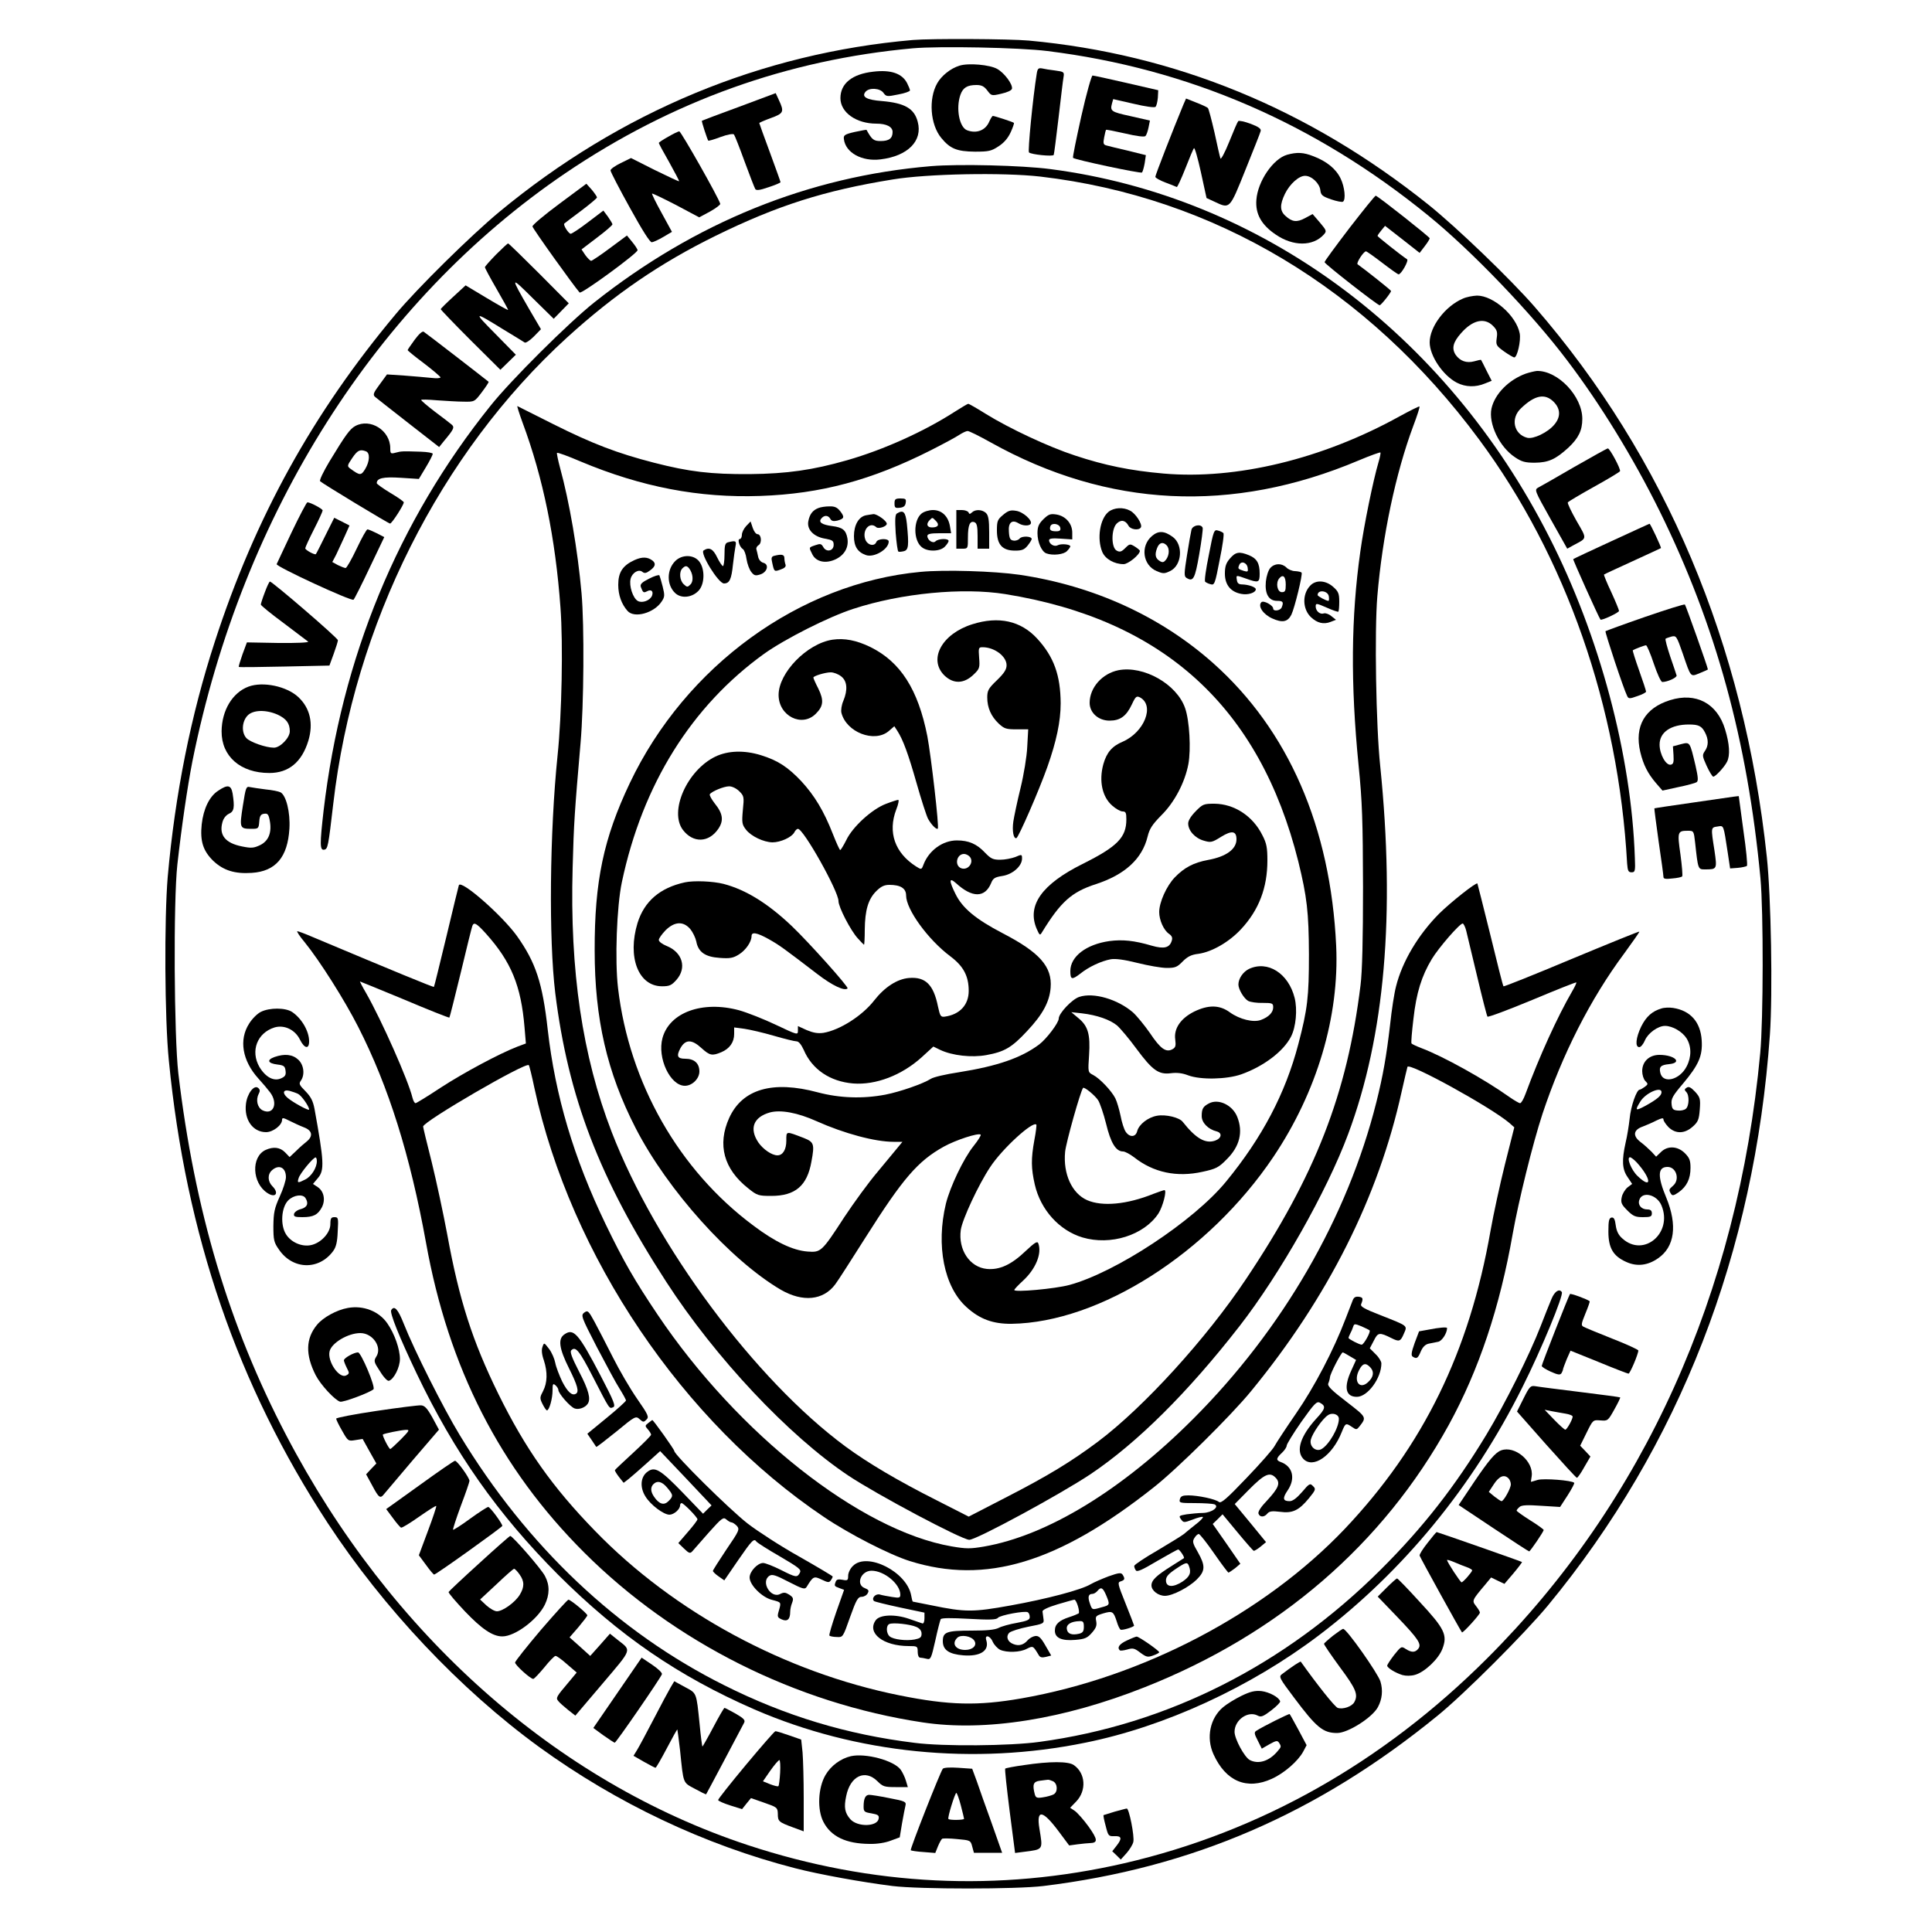 <?xml version="1.0" standalone="no"?>
<!DOCTYPE svg PUBLIC "-//W3C//DTD SVG 20010904//EN"
 "http://www.w3.org/TR/2001/REC-SVG-20010904/DTD/svg10.dtd">
<svg version="1.0" xmlns="http://www.w3.org/2000/svg"
 width="1000pt" height="1000pt" viewBox="0 0 1000 1000"
 preserveAspectRatio="xMidYMid meet">
<g transform="translate(0,1000) scale(0.1,-0.1)"
fill="#000000" stroke="none">
<path d="M4725 9793 c-784 -68 -1514 -371 -2141 -890 -147 -122 -424 -395
-535 -528 -429 -512 -728 -1052 -937 -1696 -124 -380 -206 -790 -244 -1219
-18 -214 -16 -735 6 -950 88 -901 356 -1681 822 -2393 290 -442 685 -861 1094
-1159 401 -291 856 -507 1326 -628 124 -32 345 -72 504 -92 139 -17 641 -17
780 0 769 94 1418 374 2040 881 137 111 451 425 572 571 681 825 1070 1827
1149 2955 15 214 6 714 -16 920 -117 1100 -525 2067 -1200 2845 -126 145 -405
413 -552 531 -620 496 -1310 779 -2068 849 -101 9 -505 11 -600 3z m695 -57
c729 -90 1385 -373 1973 -852 223 -181 536 -507 719 -750 171 -225 342 -504
478 -779 291 -590 455 -1189 522 -1900 16 -172 15 -733 -1 -905 -116 -1246
-603 -2325 -1415 -3135 -540 -539 -1176 -897 -1876 -1059 -652 -150 -1307
-118 -1950 94 -992 328 -1850 1090 -2389 2122 -296 566 -474 1163 -558 1873
-22 191 -26 890 -5 1080 22 197 52 402 78 535 258 1284 955 2382 1931 3044
551 373 1149 587 1798 646 135 12 553 4 695 -14z"/>
<path d="M4966 9660 c-46 -14 -93 -52 -115 -91 -46 -81 -36 -214 21 -283 46
-56 81 -70 174 -71 72 0 85 3 123 28 29 19 49 43 63 74 11 24 18 46 16 47 -5
5 -101 36 -109 36 -3 0 -12 -14 -19 -30 -19 -45 -66 -63 -115 -44 -40 16 -58
114 -34 183 13 37 35 51 83 51 27 0 40 -7 56 -28 21 -28 22 -29 73 -17 31 7
53 17 55 26 4 23 -39 81 -76 102 -38 22 -150 32 -196 17z"/>
<path d="M5366 9618 c-20 -124 -47 -401 -40 -407 12 -11 122 -22 128 -13 2 4
13 90 25 192 12 102 23 197 26 212 4 25 2 27 -43 33 -26 3 -57 8 -69 11 -18 3
-23 -1 -27 -28z"/>
<path d="M4520 9629 c-109 -12 -170 -61 -170 -137 0 -74 82 -132 186 -132 52
0 84 -16 84 -43 0 -33 -18 -47 -62 -47 -36 0 -45 7 -73 58 -1 1 -28 -4 -61
-11 -52 -12 -59 -17 -56 -37 8 -70 93 -117 189 -105 142 17 220 96 193 195
-18 69 -68 97 -186 107 -79 6 -106 22 -84 48 19 23 76 19 93 -6 14 -19 18 -20
76 -8 34 6 61 16 61 21 0 5 -7 22 -15 38 -26 50 -84 70 -175 59z"/>
<path d="M5597 9399 c-26 -117 -46 -214 -43 -216 10 -10 350 -82 357 -76 4 5
10 27 14 49 l6 41 -93 23 c-51 12 -101 24 -111 27 -16 4 -18 11 -12 41 4 21 8
38 10 40 1 2 46 -7 99 -19 59 -14 100 -19 105 -13 5 5 12 25 16 45 l7 35 -101
23 c-101 22 -106 26 -95 67 l6 21 105 -24 c63 -15 109 -21 114 -16 5 5 10 26
12 47 l2 39 -165 38 c-91 21 -169 38 -175 38 -5 1 -32 -94 -58 -210z"/>
<path d="M3825 9447 c-104 -38 -191 -71 -192 -72 -3 -2 28 -97 33 -103 1 -2
30 6 64 19 35 13 64 18 69 13 4 -5 29 -68 55 -140 26 -71 51 -135 55 -142 5
-9 23 -7 69 9 34 11 62 23 62 26 0 3 -25 72 -55 154 -30 81 -55 150 -55 152 0
2 27 14 60 26 66 24 70 32 42 92 l-17 37 -190 -71z"/>
<path d="M6125 9458 c-55 -133 -145 -364 -145 -373 0 -6 24 -19 53 -30 28 -11
55 -21 58 -23 3 -1 23 42 44 95 21 54 41 102 45 106 4 4 20 -52 36 -125 l29
-133 39 -18 c83 -39 79 -43 162 163 41 102 77 192 79 201 4 12 -9 22 -51 38
-32 12 -61 18 -65 14 -4 -4 -25 -53 -47 -108 -22 -55 -43 -93 -45 -85 -3 8
-17 69 -31 135 -15 65 -30 122 -34 126 -4 4 -31 17 -60 28 l-53 21 -14 -32z"/>
<path d="M3458 9292 c-27 -15 -48 -29 -48 -32 0 -3 24 -48 54 -100 29 -52 52
-96 51 -98 -2 -2 -58 25 -126 58 l-123 62 -53 -26 c-29 -14 -53 -31 -53 -38 0
-7 45 -94 100 -193 64 -116 104 -180 114 -179 8 1 35 13 60 28 l44 26 -53 97
c-30 54 -52 99 -50 101 2 2 58 -25 124 -59 l120 -64 56 30 c30 17 54 35 53 40
-8 31 -203 375 -212 375 -6 0 -32 -13 -58 -28z"/>
<path d="M6662 9199 c-73 -21 -152 -138 -159 -233 -6 -73 26 -130 100 -180 90
-62 193 -62 249 0 16 18 14 21 -21 63 l-37 43 -39 -21 c-43 -23 -67 -20 -102
12 -29 26 -29 58 -2 114 25 51 72 93 104 93 34 0 75 -39 79 -74 3 -26 10 -32
56 -48 29 -10 56 -15 61 -12 16 10 9 77 -12 120 -24 50 -72 89 -140 115 -53
21 -86 22 -137 8z"/>
<path d="M4819 9140 c-634 -53 -1222 -292 -1744 -706 -132 -105 -431 -402
-536 -534 -480 -598 -771 -1305 -864 -2095 -20 -175 -20 -207 3 -203 19 4 21
15 47 238 107 925 553 1814 1210 2413 245 223 481 385 770 527 318 156 562
234 915 291 180 30 574 37 765 15 900 -105 1692 -579 2271 -1361 449 -606 721
-1383 766 -2195 3 -37 6 -45 23 -45 18 0 20 6 17 75 -18 532 -182 1148 -443
1660 -538 1060 -1494 1764 -2584 1905 -146 19 -471 27 -616 15z"/>
<path d="M2895 8945 c-77 -57 -140 -110 -139 -117 1 -11 213 -307 244 -342 9
-10 300 203 300 219 0 5 -13 25 -28 43 l-27 33 -89 -66 c-48 -36 -92 -65 -96
-65 -5 0 -18 13 -30 29 l-20 30 80 61 c44 33 80 64 80 69 0 4 -11 21 -23 39
l-24 32 -79 -60 c-43 -33 -84 -60 -90 -60 -11 0 -41 47 -33 53 2 2 41 32 87
66 45 34 82 65 82 69 0 4 -12 22 -27 40 l-28 31 -140 -104z"/>
<path d="M6985 8820 c-71 -93 -130 -173 -129 -177 0 -9 274 -223 285 -223 7 0
59 65 59 74 0 4 -136 112 -173 138 -9 5 30 66 43 67 3 1 41 -26 84 -59 43 -33
81 -60 85 -60 14 0 54 72 44 78 -32 21 -153 117 -153 121 1 4 9 16 20 29 l19
23 90 -70 89 -70 26 34 c14 18 26 37 26 42 -1 7 -261 213 -279 220 -3 2 -64
-74 -136 -167z"/>
<path d="M2567 8682 c-31 -32 -57 -61 -57 -65 0 -5 27 -55 60 -112 33 -57 60
-106 60 -109 0 -3 -50 25 -110 61 l-110 66 -64 -59 c-35 -32 -64 -61 -65 -64
0 -3 69 -75 154 -160 l155 -154 40 39 40 39 -107 109 c-115 116 -113 118 42
22 55 -33 105 -64 111 -68 6 -3 27 11 47 31 l37 38 -61 104 c-99 172 -99 173
18 57 l109 -107 39 40 39 40 -154 155 c-85 85 -157 155 -160 155 -3 0 -31 -26
-63 -58z"/>
<path d="M7571 8454 c-91 -39 -171 -145 -171 -226 0 -70 69 -172 141 -209 45
-23 97 -24 145 -4 l35 14 -27 53 c-14 29 -27 54 -28 55 -1 2 -17 -2 -35 -7
-40 -11 -74 1 -97 34 -21 33 -13 65 28 111 59 68 121 83 165 39 21 -21 25 -32
20 -64 -5 -36 -2 -40 38 -69 24 -17 48 -31 53 -31 15 0 35 86 28 124 -17 91
-136 196 -221 196 -22 -1 -55 -7 -74 -16z"/>
<path d="M2146 8241 c-20 -27 -36 -51 -36 -53 0 -3 38 -34 85 -69 46 -35 84
-68 85 -72 0 -5 -21 -6 -47 -3 -27 3 -89 8 -139 12 l-91 6 -38 -52 c-32 -43
-36 -53 -24 -64 8 -7 86 -68 173 -136 l159 -124 24 30 c53 63 57 73 40 87 -8
7 -47 37 -86 66 -39 30 -71 57 -71 61 0 3 37 2 83 -2 45 -3 107 -7 137 -7 56
-1 56 -1 94 49 21 28 37 52 35 54 -23 19 -327 254 -336 259 -7 4 -25 -12 -47
-42z"/>
<path d="M7897 8066 c-88 -32 -160 -105 -177 -180 -17 -78 41 -200 122 -253
34 -23 52 -28 102 -28 71 1 107 17 174 78 52 49 72 89 72 149 0 117 -126 250
-235 248 -11 -1 -37 -7 -58 -14z m144 -145 c37 -37 38 -79 4 -119 -33 -40
-108 -76 -140 -68 -70 18 -88 101 -32 153 71 68 123 78 168 34z"/>
<path d="M4942 7869 c-160 -103 -369 -197 -557 -251 -178 -51 -311 -70 -505
-72 -201 -1 -312 12 -495 59 -190 49 -318 98 -520 199 -99 50 -183 92 -187 94
-3 2 9 -37 27 -86 106 -285 170 -598 196 -957 14 -189 7 -555 -15 -765 -41
-398 -46 -951 -12 -1230 67 -539 228 -960 574 -1494 255 -394 634 -797 942
-1003 150 -100 589 -333 627 -333 37 0 472 236 628 340 241 162 503 422 770
765 210 270 453 699 563 995 190 509 244 1137 166 1905 -22 206 -30 699 -15
878 26 312 95 638 186 882 20 53 35 99 32 101 -2 2 -48 -21 -103 -51 -399
-221 -846 -329 -1222 -296 -171 15 -303 42 -457 93 -138 45 -342 141 -463 216
-46 29 -87 52 -90 52 -4 0 -35 -19 -70 -41z m186 -159 c606 -338 1249 -370
1905 -93 59 25 110 43 112 41 2 -2 -2 -25 -10 -51 -27 -91 -75 -324 -94 -462
-48 -339 -51 -683 -9 -1106 19 -189 22 -286 23 -629 0 -272 -4 -439 -13 -510
-69 -561 -233 -983 -593 -1521 -205 -307 -528 -662 -766 -841 -138 -103 -257
-176 -479 -290 l-190 -98 -165 84 c-202 102 -356 193 -473 279 -467 345 -982
1037 -1210 1628 -152 394 -217 834 -202 1369 6 228 10 286 41 645 17 196 20
607 5 775 -20 224 -63 473 -111 648 -11 41 -18 76 -16 78 3 3 58 -17 123 -45
315 -132 613 -189 929 -178 315 11 577 82 882 236 65 33 132 69 148 80 17 11
36 20 43 20 7 1 61 -26 120 -59z"/>
<path d="M4630 7394 c0 -22 4 -25 28 -22 19 2 28 9 30 26 3 19 -1 22 -27 22
-27 0 -31 -4 -31 -26z"/>
<path d="M4235 7370 c-28 -11 -44 -31 -51 -67 -9 -43 27 -81 86 -91 39 -7 45
-11 45 -32 0 -33 -39 -40 -54 -11 -10 17 -15 18 -41 9 -35 -12 -34 -10 -15
-48 20 -39 70 -49 122 -24 46 23 67 63 59 109 -8 42 -25 55 -78 62 -54 7 -73
20 -57 39 15 19 36 18 47 -2 6 -11 16 -13 35 -9 37 10 40 18 16 49 -16 20 -29
26 -57 25 -20 0 -46 -4 -57 -9z"/>
<path d="M5738 7351 c-45 -36 -61 -139 -33 -207 15 -37 62 -64 111 -64 23 0
84 49 84 69 0 3 -12 13 -26 22 -25 15 -27 15 -50 -8 -19 -19 -28 -22 -44 -13
-29 15 -29 111 0 140 22 22 45 18 61 -11 10 -20 54 -26 64 -9 10 15 -27 73
-56 87 -35 19 -83 16 -111 -6z"/>
<path d="M4770 7342 c-43 -35 -43 -139 1 -174 30 -25 94 -23 119 2 11 11 20
25 20 30 0 14 -53 13 -68 -2 -13 -13 -42 6 -42 28 0 10 16 14 61 14 l62 0 -6
36 c-9 52 -42 84 -88 84 -20 0 -47 -8 -59 -18z m74 -38 c20 -20 12 -34 -20
-34 -26 0 -32 18 -12 38 15 15 13 15 32 -4z"/>
<path d="M4950 7260 l0 -100 30 0 c30 0 30 0 30 58 0 64 10 88 34 79 12 -5 16
-21 16 -72 l0 -65 30 0 30 0 0 84 c0 64 -4 88 -16 100 -19 19 -55 21 -73 4
-11 -10 -14 -10 -18 0 -3 6 -18 12 -34 12 l-29 0 0 -100z"/>
<path d="M5192 7335 c-29 -24 -32 -32 -32 -81 0 -73 28 -104 94 -104 36 0 48
5 65 26 12 15 21 30 21 34 0 15 -50 17 -62 3 -6 -8 -21 -13 -32 -11 -17 2 -22
11 -24 46 -4 47 16 64 49 44 22 -14 56 -16 64 -3 10 17 -39 62 -76 67 -28 5
-41 1 -67 -21z"/>
<path d="M4642 7342 c-9 -6 -10 -32 -6 -100 4 -51 10 -95 14 -97 3 -2 16 -1
28 2 25 6 27 30 16 142 -7 62 -18 74 -52 53z"/>
<path d="M4483 7333 c-38 -7 -63 -50 -63 -108 0 -53 19 -83 62 -98 42 -15 118
30 118 70 0 18 -57 16 -64 -2 -9 -25 -45 -18 -57 12 -18 49 23 96 57 64 11
-10 54 4 54 18 0 15 -51 51 -69 50 -9 -1 -26 -4 -38 -6z"/>
<path d="M5400 7312 c-24 -24 -30 -39 -30 -72 0 -46 21 -94 45 -104 34 -13 92
-6 108 12 10 10 17 21 17 24 0 11 -48 15 -65 6 -18 -10 -45 6 -45 26 0 9 18
11 60 8 l60 -4 0 35 c0 47 -34 86 -82 94 -32 5 -41 1 -68 -25z m88 -44 c3 -13
-3 -18 -21 -18 -29 0 -37 7 -30 27 8 19 47 12 51 -9z"/>
<path d="M3862 7277 c-12 -13 -22 -33 -22 -45 0 -12 -5 -22 -11 -22 -14 0 -1
-42 16 -52 7 -4 16 -28 19 -52 4 -25 15 -55 25 -67 15 -19 22 -20 47 -12 36
12 46 52 15 60 -12 3 -24 16 -27 32 -3 14 -7 32 -9 38 -2 7 3 16 11 21 19 11
15 57 -5 57 -8 0 -19 15 -25 33 l-11 33 -23 -24z"/>
<path d="M6167 7258 c-3 -13 -14 -72 -23 -131 -15 -94 -16 -110 -3 -118 35
-22 44 -6 66 121 12 69 20 131 18 138 -8 22 -52 14 -58 -10z"/>
<path d="M6257 7128 c-15 -73 -24 -135 -19 -139 4 -4 16 -10 28 -13 20 -6 23
1 47 126 15 73 24 135 19 139 -4 4 -16 10 -28 13 -20 6 -23 -1 -47 -126z"/>
<path d="M5963 7226 c-62 -52 -48 -152 24 -182 33 -14 40 -14 69 0 62 29 70
136 14 177 -44 32 -74 33 -107 5z m75 -48 c16 -16 15 -50 -2 -74 -12 -15 -18
-17 -33 -8 -23 14 -27 33 -14 67 11 29 30 34 49 15z"/>
<path d="M3768 7193 c-15 -4 -18 -16 -18 -64 0 -32 -4 -59 -8 -59 -4 0 -18 20
-30 45 -21 44 -41 55 -70 36 -21 -13 76 -170 105 -171 29 0 39 21 47 100 4 36
10 77 13 93 6 28 0 30 -39 20z"/>
<path d="M6366 7109 c-20 -23 -26 -41 -26 -78 0 -58 30 -95 85 -105 34 -7 75
6 75 24 0 11 -37 24 -70 25 -18 0 -26 6 -28 23 -4 26 -6 26 48 7 64 -23 70
-21 70 26 0 53 -14 78 -55 95 -51 21 -70 17 -99 -17z m92 -48 c3 -20 1 -22
-20 -16 -30 10 -32 11 -24 30 9 24 40 14 44 -14z"/>
<path d="M4007 7123 c-13 -3 -16 -11 -11 -31 11 -52 11 -52 44 -40 21 7 29 15
26 25 -3 8 -6 23 -6 34 0 19 -14 22 -53 12z"/>
<path d="M3284 7101 c-61 -28 -84 -63 -84 -128 0 -53 17 -100 48 -135 35 -40
138 -11 177 49 16 24 16 32 5 77 -7 28 -15 54 -17 58 -2 4 -26 -3 -53 -17 -38
-19 -48 -29 -43 -43 11 -30 14 -32 33 -22 21 11 33 0 25 -23 -10 -25 -50 -40
-73 -28 -26 14 -47 79 -38 115 8 32 42 52 61 36 11 -9 20 -7 39 7 28 20 32 36
14 51 -26 20 -54 21 -94 3z"/>
<path d="M3495 7096 c-45 -45 -45 -124 0 -166 32 -30 90 -23 123 15 30 35 31
111 1 149 -28 36 -89 37 -124 2z m72 -38 c20 -26 24 -66 7 -83 -15 -15 -18
-15 -35 1 -21 19 -25 64 -7 82 15 15 23 15 35 0z"/>
<path d="M6575 7060 c-10 -11 -20 -42 -23 -70 -6 -64 15 -100 58 -100 31 0 35
-6 24 -34 -7 -17 -44 -22 -44 -6 0 17 -50 44 -61 33 -20 -20 9 -63 56 -84 53
-24 80 -18 99 19 17 35 60 211 53 218 -3 4 -18 7 -34 8 -15 0 -36 9 -45 19
-24 23 -61 22 -83 -3z m80 -86 c0 -32 -3 -39 -20 -39 -24 0 -33 48 -14 71 20
24 34 10 34 -32z"/>
<path d="M4765 7040 c-626 -58 -1217 -487 -1505 -1093 -136 -286 -183 -509
-182 -867 0 -353 64 -631 212 -919 165 -321 490 -683 752 -837 113 -65 219
-55 281 28 14 18 84 128 157 243 193 305 270 395 405 470 61 34 180 73 191 62
3 -3 -13 -29 -37 -59 -52 -65 -121 -210 -143 -298 -52 -216 -10 -431 107 -536
68 -62 137 -87 233 -86 456 7 1020 366 1355 864 225 335 342 726 325 1093 -29
614 -247 1115 -636 1462 -273 243 -619 401 -1003 458 -131 19 -389 27 -512 15z
m438 -115 c820 -132 1317 -586 1517 -1384 45 -184 54 -261 55 -481 0 -220 -7
-282 -55 -465 -67 -255 -187 -483 -374 -711 -168 -205 -571 -470 -811 -535
-75 -20 -285 -39 -285 -26 0 4 20 25 45 48 66 61 99 141 79 194 -5 12 -18 4
-65 -40 -74 -71 -135 -99 -201 -93 -89 9 -149 99 -135 202 8 55 92 235 152
325 62 95 221 240 239 220 2 -2 -2 -38 -10 -79 -18 -99 -17 -147 2 -231 30
-131 127 -238 247 -274 145 -43 318 11 393 124 23 36 45 121 31 121 -4 0 -29
-9 -56 -19 -139 -56 -266 -67 -344 -33 -79 35 -125 136 -114 250 4 46 80 316
93 331 6 7 62 -39 78 -64 9 -14 28 -69 41 -121 24 -100 51 -144 88 -144 10 0
36 -14 57 -30 100 -79 221 -105 355 -75 69 15 83 22 124 64 68 67 86 142 55
220 -24 61 -97 96 -146 70 -31 -16 -38 -28 -38 -66 0 -34 33 -68 77 -79 31 -8
26 -36 -8 -48 -50 -17 -99 11 -167 97 -17 23 -88 40 -133 32 -47 -8 -94 -45
-103 -80 -8 -32 -40 -33 -60 -2 -8 12 -20 49 -26 82 -7 33 -19 74 -27 90 -19
38 -80 103 -115 121 -27 14 -27 14 -21 102 7 108 -5 151 -55 192 l-37 31 55
-6 c78 -9 146 -33 182 -63 17 -15 62 -68 100 -120 83 -112 115 -135 178 -127
30 4 60 1 90 -11 65 -24 199 -21 274 5 116 41 219 119 258 195 26 50 34 141
19 201 -32 127 -139 195 -236 150 -31 -15 -55 -50 -55 -81 0 -25 29 -73 51
-85 12 -6 46 -11 75 -10 50 0 54 -2 54 -23 0 -26 -23 -50 -63 -65 -39 -15
-111 3 -161 39 -53 39 -111 40 -185 4 -70 -35 -106 -88 -98 -144 4 -33 2 -42
-15 -51 -33 -18 -62 3 -116 84 -28 40 -67 88 -88 107 -79 68 -204 105 -278 80
-37 -12 -106 -85 -106 -112 0 -22 -63 -105 -101 -134 -94 -70 -216 -112 -416
-144 -67 -10 -132 -25 -145 -34 -39 -25 -159 -67 -236 -82 -117 -22 -235 -18
-349 12 -234 63 -391 17 -459 -133 -62 -138 -28 -264 99 -364 46 -37 53 -39
119 -39 124 0 186 52 208 178 17 91 13 101 -40 122 -94 36 -90 37 -90 -14 0
-46 -18 -76 -46 -76 -29 0 -74 31 -99 67 -48 72 -25 131 60 155 56 15 143 -1
241 -45 143 -64 303 -107 399 -107 l46 0 -23 -28 c-13 -16 -60 -73 -106 -128
-46 -54 -123 -160 -172 -234 -117 -180 -121 -183 -190 -178 -76 6 -167 49
-280 134 -386 287 -643 738 -701 1229 -17 143 -7 424 20 550 107 505 360 910
736 1181 108 77 335 192 463 233 248 81 566 111 785 76z"/>
<path d="M5033 6769 c-157 -49 -229 -180 -146 -264 48 -47 104 -45 155 6 28
27 30 34 26 84 -4 52 -3 55 18 55 61 0 124 -47 124 -93 0 -22 -12 -41 -50 -78
-44 -42 -50 -53 -50 -89 0 -53 20 -98 59 -135 29 -27 39 -30 93 -30 l60 0 -5
-90 c-2 -49 -18 -146 -35 -215 -17 -69 -33 -146 -37 -172 -7 -49 1 -91 16 -86
11 4 116 244 160 368 47 133 69 236 69 330 -1 145 -35 240 -121 334 -85 93
-200 118 -336 75z"/>
<path d="M4309 6689 c-132 -20 -279 -171 -279 -286 0 -109 121 -170 193 -97
39 39 42 69 13 129 -15 29 -26 54 -26 58 0 8 61 27 90 27 15 0 39 -9 54 -21
31 -24 35 -69 11 -127 -9 -20 -13 -48 -10 -61 25 -101 170 -157 244 -96 l30
26 15 -23 c30 -46 57 -120 100 -271 24 -85 51 -168 59 -184 16 -30 44 -59 51
-52 8 8 -35 377 -54 478 -48 243 -139 385 -295 462 -72 35 -134 47 -196 38z"/>
<path d="M5789 6531 c-84 -17 -149 -90 -149 -169 0 -51 45 -92 103 -92 55 0
87 23 116 85 19 41 24 44 42 35 77 -42 22 -180 -90 -229 -55 -23 -83 -56 -100
-116 -24 -87 -6 -170 46 -215 19 -17 43 -30 53 -30 17 0 20 -7 20 -41 0 -94
-47 -141 -227 -231 -211 -105 -289 -215 -237 -336 15 -34 17 -35 27 -18 97
158 153 209 280 250 150 49 239 131 267 246 10 41 24 62 71 110 68 67 122 170
140 265 14 76 6 225 -17 290 -43 124 -214 221 -345 196z"/>
<path d="M3703 6084 c-147 -71 -241 -284 -168 -380 53 -69 134 -66 183 6 29
43 24 79 -19 132 -16 21 -28 42 -25 47 10 15 73 41 100 41 16 0 38 -11 53 -26
24 -24 25 -29 18 -97 -6 -66 -4 -75 16 -101 27 -35 92 -65 137 -66 42 0 99 26
113 51 5 11 14 19 19 19 29 0 210 -323 210 -374 0 -31 63 -153 100 -193 16
-18 31 -33 32 -33 2 0 4 35 4 78 1 101 18 158 59 199 25 25 42 33 69 33 57 0
86 -18 86 -55 0 -72 113 -228 229 -315 68 -51 95 -102 95 -179 0 -72 -46 -122
-123 -133 -22 -3 -25 2 -36 52 -23 114 -65 155 -150 148 -61 -5 -126 -47 -180
-116 -62 -80 -179 -154 -263 -168 -29 -4 -52 0 -86 14 l-46 21 0 -24 c0 -23
-3 -22 -113 30 -63 30 -149 64 -192 76 -189 51 -360 -11 -396 -144 -28 -103
40 -247 116 -247 38 0 75 37 75 74 0 42 -26 66 -73 66 -40 0 -47 13 -26 53 26
48 59 49 110 2 43 -39 55 -41 103 -21 42 18 66 51 66 94 l0 34 53 -7 c28 -4
97 -20 152 -36 55 -16 108 -29 118 -29 11 0 24 -16 37 -44 43 -101 136 -164
256 -174 117 -9 251 42 355 136 l60 55 35 -17 c63 -30 164 -41 240 -27 93 17
131 39 210 124 81 86 116 151 122 224 9 109 -56 183 -249 283 -138 72 -207
129 -243 202 -35 70 -34 89 2 57 84 -77 150 -77 182 0 10 25 19 31 58 37 53 8
102 51 102 90 0 22 -1 23 -35 8 -19 -7 -54 -14 -78 -14 -37 0 -48 5 -78 36
-43 46 -85 64 -146 64 -74 0 -145 -52 -173 -125 -10 -27 -11 -27 -38 -10 -110
70 -148 177 -103 295 11 27 15 50 10 50 -4 0 -33 -9 -64 -21 -71 -27 -172
-118 -205 -188 -14 -28 -28 -50 -31 -51 -3 0 -20 37 -38 83 -47 120 -95 199
-163 273 -70 74 -122 108 -209 135 -87 27 -171 24 -236 -7z m1317 -519 c23
-28 -9 -72 -45 -59 -36 14 -24 74 15 74 10 0 23 -7 30 -15z"/>
<path d="M6189 5801 c-24 -24 -39 -48 -39 -63 0 -37 35 -76 80 -89 37 -11 43
-10 91 20 55 34 79 30 79 -13 0 -51 -53 -90 -147 -107 -75 -14 -123 -39 -173
-91 -42 -44 -80 -128 -80 -179 0 -41 23 -93 50 -112 16 -11 20 -21 15 -36 -11
-37 -40 -44 -103 -26 -91 27 -152 33 -220 24 -120 -17 -202 -80 -202 -155 0
-45 8 -47 51 -14 43 35 109 66 159 75 24 4 69 -2 137 -19 56 -14 124 -26 152
-26 44 0 54 4 83 34 25 25 45 35 81 39 70 10 159 61 221 128 92 99 136 214
136 355 0 66 -4 89 -26 131 -49 99 -145 162 -248 163 -55 0 -61 -2 -97 -39z"/>
<path d="M3545 5433 c-129 -28 -210 -98 -245 -210 -54 -177 4 -328 127 -328
38 0 49 5 74 33 55 62 32 143 -51 176 -22 9 -40 22 -40 31 0 8 16 30 35 50 47
46 92 48 128 6 13 -16 27 -45 31 -64 10 -55 46 -80 121 -85 53 -4 70 -1 100
18 35 22 65 65 65 95 0 23 28 18 89 -16 55 -31 73 -44 252 -181 78 -60 141
-89 156 -74 7 7 -200 238 -288 322 -124 118 -239 189 -354 219 -55 14 -154 18
-200 8z"/>
<path d="M6781 6968 c-42 -44 -39 -122 5 -163 32 -30 65 -38 101 -24 l28 11
-24 19 c-13 11 -31 17 -39 14 -19 -7 -42 12 -42 36 0 18 4 17 57 -6 31 -14 58
-23 60 -21 3 2 5 26 5 52 0 42 -5 53 -31 76 -39 35 -91 38 -120 6z m97 -55 c2
-13 1 -23 -2 -23 -12 0 -56 24 -56 30 0 30 54 23 58 -7z"/>
<path d="M1839 7795 c-28 -15 -51 -47 -134 -184 -31 -52 -53 -97 -48 -102 14
-13 354 -219 362 -219 9 0 71 96 71 110 0 4 -31 26 -70 49 -38 23 -70 46 -70
50 0 26 33 34 124 28 l94 -6 36 60 c20 33 36 65 36 70 0 5 -28 10 -62 11 -95
3 -101 3 -130 -5 -26 -7 -28 -5 -28 23 0 92 -103 157 -181 115z m55 -131 c22
-8 20 -52 -4 -92 -21 -34 -27 -34 -75 1 -19 14 -19 16 8 56 27 40 40 47 71 35z"/>
<path d="M8150 7584 c-91 -53 -175 -101 -187 -107 -22 -12 -21 -14 63 -164
l86 -153 36 20 c68 36 67 29 12 124 -27 48 -48 91 -45 96 3 4 63 40 135 80 72
40 132 76 135 81 6 9 -53 119 -63 118 -4 0 -81 -43 -172 -95z"/>
<path d="M1509 7244 c-41 -86 -75 -160 -77 -164 -5 -12 388 -194 398 -184 5 5
43 80 84 167 l75 157 -39 20 c-22 11 -43 20 -48 20 -5 0 -30 -45 -56 -100 -26
-55 -52 -100 -57 -100 -6 0 -23 7 -40 15 l-29 16 20 38 c10 21 30 64 44 95
l25 56 -39 20 -40 20 -46 -92 c-25 -51 -47 -94 -49 -96 -5 -6 -55 21 -55 30 0
5 20 49 45 98 25 49 45 93 45 98 0 8 -63 42 -79 42 -4 0 -41 -70 -82 -156z"/>
<path d="M8341 7199 c-107 -49 -196 -91 -198 -93 -3 -2 134 -306 141 -313 6
-6 96 36 96 45 0 5 -18 49 -40 97 -23 48 -39 89 -38 91 2 2 69 33 148 69 79
36 145 67 147 68 3 4 -55 127 -59 126 -2 0 -90 -41 -197 -90z"/>
<path d="M1371 6935 c-12 -31 -21 -60 -21 -64 0 -5 53 -48 118 -96 64 -48 121
-92 127 -96 5 -5 -61 -8 -154 -7 l-163 3 -23 -62 c-12 -34 -21 -64 -19 -65 1
-2 107 -1 236 2 l233 5 22 60 c12 33 22 65 22 71 1 11 -340 304 -352 304 -3 0
-15 -25 -26 -55z"/>
<path d="M8515 6807 c-110 -38 -202 -72 -205 -74 -4 -4 94 -300 112 -335 7
-15 12 -16 53 -1 25 8 45 19 45 23 0 5 -16 54 -36 110 -20 56 -34 102 -33 104
11 7 61 26 69 26 4 0 23 -43 40 -95 18 -53 37 -95 44 -95 27 0 77 23 74 34 -2
6 -16 50 -33 98 -16 48 -27 89 -24 92 2 2 16 7 30 11 25 6 27 4 59 -88 43
-126 39 -121 88 -101 23 9 42 18 42 19 0 10 -114 331 -119 336 -3 3 -96 -26
-206 -64z"/>
<path d="M1286 6446 c-83 -31 -138 -123 -139 -231 -1 -130 98 -216 247 -216
100 0 168 56 202 167 27 90 9 169 -52 226 -60 56 -183 82 -258 54z m151 -145
c45 -21 63 -45 63 -86 0 -34 -50 -85 -82 -85 -42 0 -124 29 -143 50 -26 29
-23 85 6 116 28 30 95 32 156 5z"/>
<path d="M8644 6376 c-131 -41 -185 -135 -154 -268 16 -67 39 -112 82 -162
l33 -38 82 18 c45 9 88 21 94 25 10 6 9 24 -5 86 -30 126 -28 123 -76 111
l-41 -11 3 -45 c2 -37 0 -47 -14 -50 -25 -5 -58 54 -58 104 0 64 58 104 152
104 50 0 66 -8 83 -41 19 -36 19 -69 -1 -97 -14 -21 -13 -26 10 -77 14 -30 29
-55 34 -55 11 0 57 49 71 77 17 33 13 93 -10 168 -41 135 -151 193 -285 151z"/>
<path d="M1129 5907 c-45 -29 -76 -93 -85 -174 -9 -87 7 -137 60 -189 52 -49
111 -68 199 -62 124 8 186 81 195 229 5 85 -17 172 -46 188 -10 5 -44 12 -77
15 -33 4 -70 10 -81 12 -20 5 -22 -1 -37 -97 -18 -115 -17 -119 45 -119 35 0
37 1 40 38 2 29 8 38 25 40 18 3 23 -3 29 -34 12 -62 -5 -106 -49 -128 -34
-16 -46 -17 -95 -7 -85 17 -119 58 -101 124 5 21 19 38 34 45 27 12 30 33 19
105 -8 44 -25 48 -75 14z"/>
<path d="M8770 5847 c-113 -16 -206 -30 -207 -31 -1 -1 9 -78 22 -171 14 -94
25 -176 25 -184 0 -10 11 -12 45 -8 26 2 49 7 52 11 3 3 -1 54 -9 113 -17 118
-15 123 38 123 31 0 31 -1 38 -62 15 -139 15 -138 51 -138 63 0 63 1 49 98
-19 120 -19 119 16 124 33 5 30 13 53 -137 l12 -80 40 3 c22 2 43 7 47 10 4 4
-4 86 -18 182 -13 96 -24 176 -24 178 0 3 4 3 -230 -31z"/>
<path d="M2375 5418 c-2 -7 -32 -128 -65 -268 -34 -140 -62 -256 -64 -258 -3
-3 -204 80 -630 259 -37 16 -72 29 -77 29 -5 0 12 -26 38 -57 78 -96 207 -300
277 -438 158 -310 269 -665 351 -1117 116 -647 383 -1169 819 -1604 466 -465
1095 -780 1751 -879 323 -49 729 15 1150 182 695 275 1234 740 1574 1358 156
285 264 608 331 990 30 168 103 465 154 620 102 307 248 595 423 830 44 61 80
111 78 113 -1 2 -159 -62 -351 -142 -191 -80 -350 -144 -352 -141 -3 2 -33
122 -68 266 -36 145 -66 264 -67 266 -7 7 -137 -96 -198 -156 -109 -110 -191
-248 -223 -376 -9 -33 -23 -123 -31 -200 -19 -162 -36 -260 -71 -400 -150
-597 -486 -1177 -949 -1640 -367 -367 -754 -603 -1082 -660 -71 -12 -92 -12
-168 1 -472 82 -1106 582 -1521 1199 -121 180 -177 278 -269 468 -165 342
-261 665 -300 1008 -27 242 -62 347 -159 484 -77 107 -290 294 -301 263z m140
-250 c131 -146 182 -270 200 -486 l7 -83 -43 -16 c-94 -36 -280 -136 -397
-212 -68 -45 -127 -81 -131 -81 -5 0 -12 12 -16 28 -22 91 -160 401 -239 540
-20 34 -34 62 -33 62 2 0 106 -43 232 -95 125 -53 229 -94 231 -92 2 2 28 106
59 233 30 126 57 235 60 242 8 21 22 13 70 -40z m5074 15 c5 -21 31 -128 57
-238 26 -110 50 -203 53 -207 4 -4 108 35 231 86 124 52 227 93 229 91 2 -2
-8 -23 -22 -47 -75 -129 -169 -335 -241 -530 -10 -27 -22 -48 -28 -48 -6 0
-31 15 -57 33 -126 90 -342 210 -454 252 -26 10 -49 21 -51 24 -3 4 2 61 10
128 15 134 42 221 95 309 35 58 144 184 160 184 4 0 13 -17 18 -37z m-4823
-814 c188 -870 768 -1730 1499 -2221 130 -88 339 -195 444 -228 392 -123 768
-10 1262 381 120 94 403 374 505 499 398 485 659 1005 779 1550 14 63 28 121
30 128 9 24 430 -208 527 -290 l26 -23 -48 -190 c-26 -104 -60 -260 -75 -345
-110 -628 -348 -1114 -755 -1544 -416 -437 -1045 -767 -1674 -877 -225 -39
-373 -36 -631 16 -591 119 -1166 429 -1575 851 -222 228 -361 426 -500 708
-135 275 -203 486 -265 826 -20 107 -56 275 -80 373 -25 98 -45 182 -45 186 0
26 530 334 547 318 3 -3 16 -56 29 -118z"/>
<path d="M7001 3268 c-5 -13 -21 -54 -36 -93 -62 -163 -162 -354 -256 -490
-53 -77 -103 -153 -112 -170 -8 -16 -74 -91 -145 -165 -103 -108 -132 -133
-143 -124 -18 15 -108 34 -158 34 -30 0 -40 -4 -44 -20 -5 -19 0 -20 78 -20
46 0 91 -3 100 -6 30 -12 -12 -44 -59 -45 -23 0 -60 -4 -84 -7 -40 -7 -42 -8
-29 -26 13 -18 15 -18 61 -1 25 10 49 16 52 13 3 -3 -14 -21 -38 -39 -24 -19
-51 -41 -60 -49 -10 -8 -71 -46 -137 -85 -66 -38 -120 -74 -120 -80 -1 -5 3
-16 8 -23 6 -10 33 2 110 48 57 33 106 60 109 60 8 0 35 -41 30 -45 -2 -1 -30
-19 -63 -40 -80 -50 -105 -74 -105 -101 0 -27 35 -54 70 -54 39 0 123 44 164
84 45 45 46 71 6 142 -27 46 -29 56 -18 73 7 12 17 21 23 21 5 0 41 -45 79
-100 38 -55 72 -100 75 -100 3 1 18 11 34 23 l27 23 -71 103 -72 103 26 25 25
25 77 -93 c43 -52 81 -95 84 -96 3 -1 19 8 35 21 l29 24 -81 99 -81 98 72 73
c81 82 109 95 139 64 27 -27 17 -53 -44 -119 -32 -33 -48 -58 -44 -68 7 -19
30 -19 46 1 10 12 25 14 65 9 65 -9 98 7 150 70 35 43 37 48 21 63 -15 16 -19
14 -57 -31 -27 -31 -48 -47 -64 -47 -35 0 -38 15 -10 56 42 62 26 125 -37 147
-24 9 -23 19 7 47 14 13 25 30 25 38 0 7 34 63 76 123 66 93 79 107 95 99 33
-18 31 -30 -19 -84 -80 -88 -105 -164 -67 -206 50 -55 151 14 200 138 19 47
21 48 53 26 22 -15 24 -15 38 2 38 49 39 47 -67 129 -76 58 -99 81 -94 94 4 9
8 24 9 33 1 18 58 128 66 128 3 0 19 -9 37 -20 l32 -19 -24 -53 c-41 -88 -31
-138 28 -138 56 0 127 97 127 173 0 10 -13 32 -30 48 l-30 30 21 40 c21 43 29
44 91 13 40 -20 47 -18 64 22 19 44 25 39 -119 96 -85 33 -106 45 -102 57 12
30 10 36 -12 39 -17 2 -26 -3 -32 -20z m88 -154 c7 -7 -30 -74 -41 -74 -12 0
-68 29 -68 35 0 3 4 13 9 23 5 9 12 25 15 35 5 16 8 16 43 2 20 -9 39 -18 42
-21z m5 -193 c20 -22 15 -50 -14 -76 -43 -39 -76 6 -45 64 18 36 35 39 59 12z
m-164 -265 c0 -46 -52 -136 -91 -157 -29 -15 -63 15 -54 50 8 32 59 106 87
125 23 17 58 6 58 -18z m-776 -762 c13 -34 5 -54 -33 -80 -49 -32 -86 -30 -86
6 0 19 12 33 49 58 55 37 62 38 70 16z"/>
<path d="M3024 3206 c-18 -14 -16 -21 65 -178 47 -89 99 -187 118 -216 18 -29
33 -56 33 -61 0 -4 -45 -45 -100 -90 l-100 -82 22 -32 c12 -18 23 -34 24 -36
2 -2 48 34 104 79 98 81 101 82 121 64 18 -16 21 -16 35 -2 14 14 10 24 -49
109 -36 52 -92 148 -125 214 -33 66 -76 148 -94 182 -32 59 -36 62 -54 49z"/>
<path d="M7395 3118 l-50 -9 -23 -61 c-17 -48 -19 -64 -10 -70 21 -13 27 -9
42 27 10 23 23 36 40 40 14 3 37 7 50 10 20 4 46 45 46 71 0 6 -40 3 -95 -8z"/>
<path d="M2921 3093 c-34 -23 -27 -73 24 -175 45 -90 53 -122 36 -132 -20 -12
-43 9 -71 63 -15 32 -32 75 -36 97 -4 21 -18 54 -32 72 -26 34 -26 34 -34 11
-6 -15 -4 -39 7 -70 20 -62 18 -116 -4 -159 -17 -32 -18 -37 -3 -67 9 -18 19
-33 23 -33 12 0 29 61 29 103 0 34 2 38 15 27 8 -7 15 -18 15 -24 0 -18 60
-87 84 -96 21 -8 55 4 68 24 17 25 5 71 -44 165 -39 76 -49 104 -41 112 22 22
41 0 112 -138 88 -171 84 -165 104 -157 15 5 6 29 -64 163 -115 220 -140 248
-188 214z"/>
<path d="M3356 2635 c-18 -14 -18 -16 -3 -33 9 -10 17 -23 17 -28 0 -5 -42
-47 -92 -93 -51 -47 -94 -87 -95 -90 -2 -3 8 -19 21 -36 l24 -30 26 20 c14 11
56 48 94 82 l69 62 133 -140 133 -141 -22 -21 -22 -22 -104 108 c-118 122
-146 138 -184 109 -36 -26 -40 -81 -10 -128 26 -43 94 -94 124 -94 23 0 55 28
55 48 0 7 4 12 8 12 10 0 82 -73 82 -84 0 -5 -22 -34 -50 -66 l-49 -57 29 -28
c26 -25 32 -27 43 -15 7 8 46 52 86 98 68 76 75 81 91 67 9 -8 21 -15 27 -15
5 0 17 -8 27 -18 15 -18 13 -24 -54 -122 -38 -57 -70 -107 -70 -111 0 -4 13
-17 29 -28 l30 -21 72 105 c71 103 82 114 94 96 3 -5 57 -40 120 -76 102 -60
114 -69 105 -86 -14 -25 -19 -25 -100 16 -38 19 -79 35 -90 35 -29 0 -70 -44
-70 -75 0 -39 64 -103 116 -116 49 -13 48 -11 35 -57 -9 -30 -7 -34 15 -44 29
-13 44 0 44 39 0 12 4 33 10 47 8 22 6 28 -15 42 -19 12 -28 13 -46 4 -49 -27
-104 64 -56 94 14 9 33 3 100 -32 72 -37 83 -40 92 -26 34 56 38 57 78 38 33
-16 39 -16 47 -4 6 8 10 17 10 20 -1 3 -78 49 -173 103 -95 53 -215 131 -267
171 -95 74 -380 356 -380 376 0 8 -109 161 -114 160 0 0 -10 -7 -20 -15z m98
-336 c31 -37 32 -43 6 -69 -23 -23 -48 -16 -74 22 -19 27 -20 50 -4 66 20 20
45 14 72 -19z"/>
<path d="M4415 1895 c-14 -13 -25 -36 -25 -51 0 -24 -3 -26 -29 -21 -21 4 -31
2 -35 -9 -9 -23 -8 -24 19 -34 l24 -9 -41 -116 c-22 -64 -38 -118 -35 -121 3
-3 20 -7 38 -7 32 -2 32 -2 69 103 32 90 41 105 60 105 12 0 26 8 31 18 8 14
5 19 -15 27 -48 18 -20 90 35 90 66 0 149 -69 149 -124 0 -16 -5 -18 -42 -12
-24 4 -53 9 -65 13 -22 5 -44 -20 -29 -34 3 -3 63 -18 133 -33 l128 -27 0 -29
c0 -16 -4 -28 -10 -27 -5 2 -37 12 -70 24 -72 25 -151 22 -172 -7 -48 -66 38
-134 171 -134 44 0 46 -1 46 -30 0 -17 5 -30 13 -30 6 0 22 -3 34 -6 20 -5 23
1 44 94 12 56 25 105 28 111 5 7 54 7 146 2 106 -6 142 -5 150 5 11 14 141 38
155 29 6 -4 10 -14 10 -25 0 -14 -13 -20 -67 -30 -36 -6 -79 -18 -94 -26 -20
-10 -62 -14 -139 -14 -131 0 -150 -7 -150 -55 0 -45 32 -67 106 -73 88 -7 136
24 119 78 -10 32 21 24 34 -9 7 -15 24 -33 37 -40 35 -16 104 -14 139 5 32 16
32 16 61 -32 7 -13 17 -15 38 -10 l27 7 -30 52 c-24 42 -35 51 -53 49 -13 -2
-30 -12 -38 -21 -21 -25 -46 -32 -74 -21 -31 11 -41 39 -22 59 9 8 53 22 98
31 79 15 83 17 79 41 -2 13 -4 30 -5 38 -1 8 28 22 78 37 44 13 83 24 87 24
11 0 30 -63 22 -71 -5 -3 -26 -12 -48 -19 -53 -17 -75 -37 -75 -70 0 -38 35
-54 106 -48 49 4 62 10 85 36 22 25 27 38 23 60 -5 26 -3 29 36 41 48 14 53
11 70 -41 6 -21 15 -40 20 -43 8 -5 70 14 70 21 0 2 -20 54 -44 114 -41 102
-43 110 -25 115 21 7 23 13 10 34 -8 12 -19 11 -73 -8 -34 -13 -76 -31 -93
-41 -48 -29 -226 -76 -415 -110 -193 -35 -235 -35 -409 1 -51 10 -94 19 -96
19 -2 0 -6 15 -9 33 -23 122 -228 225 -301 152z m1310 -151 c21 -50 20 -52
-22 -63 -51 -15 -50 -15 -62 20 -12 34 -7 49 13 49 8 0 19 7 26 15 19 23 28
18 45 -21z m-115 -164 c0 -23 -5 -31 -24 -36 -38 -9 -61 -1 -64 24 -4 24 22
40 66 41 18 1 22 -4 22 -29z m-867 -1 c18 -8 27 -20 27 -35 0 -19 -7 -24 -36
-30 -44 -8 -110 0 -129 16 -18 15 -20 56 -2 64 19 9 109 -1 140 -15z m300 -71
c16 -24 -8 -48 -47 -48 -50 0 -72 33 -41 63 18 18 73 9 88 -15z"/>
<path d="M5833 1509 c-39 -18 -52 -36 -37 -51 3 -3 20 -1 38 4 30 9 38 7 68
-16 31 -23 39 -25 66 -15 18 6 32 14 32 17 -1 9 -106 82 -117 81 -4 0 -27 -9
-50 -20z"/>
<path d="M8599 4780 c-47 -14 -78 -41 -104 -93 -28 -58 -33 -107 -10 -107 8 0
21 16 29 35 16 38 68 75 104 75 39 0 90 -30 112 -65 25 -41 26 -95 0 -145 -36
-70 -122 -91 -136 -34 -8 32 2 42 45 46 72 7 29 48 -50 48 -52 0 -89 -34 -89
-84 0 -19 7 -42 16 -51 15 -15 15 -17 -2 -30 -11 -8 -23 -15 -27 -15 -16 0
-46 -86 -52 -150 -4 -36 -13 -92 -21 -125 -20 -90 -18 -137 10 -177 l24 -36
-24 -18 c-13 -11 -27 -34 -30 -51 -6 -28 -1 -38 29 -68 30 -30 42 -35 81 -35
39 0 46 3 46 20 0 14 -7 20 -24 20 -30 0 -50 23 -41 49 15 47 92 28 115 -29
59 -142 -92 -270 -202 -171 -21 18 -31 39 -35 69 -4 32 -10 42 -22 40 -13 -3
-16 -17 -16 -73 0 -85 25 -127 93 -157 55 -25 111 -18 164 19 86 59 101 171
43 313 -47 112 -45 160 6 160 46 0 65 -66 29 -97 -23 -20 -23 -22 -11 -42 7
-11 14 -10 40 8 42 30 61 70 61 126 0 38 -5 52 -29 76 -38 38 -91 40 -125 5
l-24 -23 -24 26 c-14 14 -39 37 -58 51 -40 31 -36 62 13 79 18 7 49 20 70 31
27 13 37 15 37 6 0 -8 12 -25 26 -40 37 -36 84 -35 126 3 27 24 32 36 36 88 4
55 2 63 -24 92 -22 23 -33 29 -44 21 -12 -7 -12 -12 -2 -22 17 -17 15 -73 -2
-87 -8 -7 -27 -11 -43 -9 -23 2 -29 8 -31 34 -3 27 7 44 59 105 82 98 102 144
97 224 -6 95 -58 154 -148 168 -19 3 -47 2 -61 -3z m1 -433 c0 -18 -23 -37
-82 -70 -54 -29 -57 -26 -28 21 27 45 110 81 110 49z m-128 -364 c76 -84 80
-143 4 -70 -32 30 -59 97 -39 97 5 0 21 -12 35 -27z"/>
<path d="M1351 4763 c-19 -9 -47 -37 -62 -62 -53 -83 -35 -191 48 -283 22 -24
49 -56 61 -72 43 -57 17 -120 -39 -93 -27 14 -36 54 -20 85 8 15 7 23 -3 31
-21 18 -57 -30 -63 -83 -10 -82 36 -146 104 -146 36 0 83 36 83 64 0 12 7 11
38 -5 20 -10 54 -26 75 -34 43 -16 49 -45 15 -73 -12 -9 -37 -31 -55 -49 l-34
-32 -24 25 c-26 26 -60 30 -100 12 -76 -35 -71 -171 9 -223 42 -28 62 -1 26
35 -25 25 -26 62 -2 83 36 32 72 14 72 -36 0 -16 -14 -61 -32 -100 -28 -62
-32 -84 -33 -153 0 -73 3 -85 29 -122 71 -104 206 -108 280 -8 15 20 22 46 24
102 4 70 3 74 -17 74 -17 0 -21 -6 -21 -36 0 -46 -50 -99 -102 -109 -47 -9
-102 15 -128 57 -30 48 -24 139 12 175 28 28 75 34 89 12 18 -28 9 -48 -23
-57 -18 -4 -34 -16 -36 -25 -3 -14 5 -17 43 -17 57 0 80 12 101 51 20 39 10
84 -22 105 l-24 16 26 31 c34 40 31 86 -18 357 -8 42 -19 63 -47 92 -32 32
-35 39 -24 54 22 31 16 82 -13 109 -30 28 -71 32 -123 14 -42 -15 -35 -33 15
-39 34 -4 39 -9 42 -32 3 -22 -2 -30 -22 -39 -38 -18 -81 5 -113 58 -48 83
-12 177 78 205 51 15 107 -12 132 -64 23 -46 47 -50 47 -8 0 53 -39 119 -88
152 -35 23 -116 23 -161 1z m192 -425 c18 -9 57 -65 57 -81 0 -9 -84 37 -112
61 -28 24 -23 44 10 36 15 -4 35 -11 45 -16z m97 -348 c0 -34 -28 -79 -60 -95
-39 -20 -43 -19 -34 8 7 23 73 104 87 106 4 1 7 -8 7 -19z"/>
<path d="M8031 3278 c-10 -24 -36 -88 -57 -143 -57 -147 -184 -401 -280 -560
-164 -271 -330 -483 -548 -700 -497 -495 -1103 -801 -1766 -891 -152 -21 -498
-24 -645 -5 -351 43 -669 139 -986 298 -551 275 -1021 719 -1370 1296 -85 140
-234 436 -289 575 -30 76 -49 97 -65 71 -9 -13 41 -138 131 -327 195 -409 421
-730 733 -1043 316 -315 624 -526 1016 -697 528 -229 1136 -290 1713 -172 411
83 854 287 1209 556 435 330 797 770 1053 1284 97 193 214 476 204 492 -13 20
-37 4 -53 -34z"/>
<path d="M8126 3302 c-9 -15 -146 -363 -146 -372 0 -5 21 -18 47 -30 36 -16
48 -18 55 -8 4 7 8 16 8 20 0 3 9 27 19 52 l20 45 146 -59 c80 -33 150 -60
154 -60 8 0 51 102 51 120 0 4 -60 32 -132 60 -73 29 -141 57 -150 62 -15 7
-15 13 8 69 14 34 24 62 22 64 -14 11 -99 42 -102 37z"/>
<path d="M1800 3230 c-57 -10 -128 -49 -159 -87 -59 -71 -61 -155 -7 -261 25
-49 98 -128 126 -137 16 -5 154 47 173 64 12 11 -64 191 -80 191 -21 0 -73
-29 -73 -41 0 -5 7 -23 15 -39 14 -27 14 -30 -3 -39 -36 -19 -99 73 -86 125
11 44 96 94 159 94 65 0 115 -74 82 -123 -13 -21 -12 -27 20 -75 18 -30 39
-52 46 -49 26 8 57 70 57 113 0 51 -28 131 -65 184 -43 63 -125 95 -205 80z"/>
<path d="M7886 2762 l-34 -68 151 -171 c84 -94 155 -172 159 -172 3 -1 21 24
38 55 l32 55 -26 28 -27 28 33 67 c33 67 33 67 72 64 38 -3 39 -2 72 57 18 32
32 61 30 62 -2 2 -95 14 -207 28 -112 14 -216 27 -232 30 -25 4 -30 -1 -61
-63z m217 -79 c20 -3 37 -10 37 -15 0 -15 -30 -68 -38 -68 -4 0 -30 23 -57 51
l-50 52 35 -7 c19 -4 52 -9 73 -13z"/>
<path d="M1948 2697 c-115 -17 -208 -35 -208 -40 0 -5 14 -34 31 -63 30 -53
31 -54 68 -48 l38 6 35 -63 36 -64 -27 -28 -26 -28 30 -55 c36 -68 43 -73 64
-46 9 11 76 90 149 176 l134 156 -34 63 c-27 48 -40 62 -59 63 -13 1 -117 -12
-231 -29z m127 -147 c-27 -27 -52 -50 -55 -50 -7 0 -43 71 -38 75 5 5 93 23
118 24 22 1 20 -3 -25 -49z"/>
<path d="M7770 2493 c-30 -11 -64 -51 -141 -165 l-79 -118 180 -120 c99 -66
182 -120 185 -120 5 0 75 102 75 111 0 3 -31 26 -70 50 -38 24 -70 47 -70 50
0 4 7 12 15 19 11 10 41 11 113 6 l97 -6 39 60 c21 33 37 63 34 65 -12 13
-158 24 -189 15 -19 -6 -34 -10 -35 -10 0 0 1 13 4 29 11 77 -87 160 -158 134z
m38 -145 c7 -7 12 -21 12 -31 0 -21 -37 -87 -48 -87 -4 0 -20 11 -37 24 l-29
24 27 41 c27 41 53 51 75 29z"/>
<path d="M2172 2313 l-173 -124 35 -47 c18 -25 38 -48 42 -49 5 -2 47 24 94
57 46 32 86 58 88 55 2 -2 -17 -60 -43 -129 l-47 -126 37 -50 c20 -28 39 -50
42 -50 10 0 352 245 353 252 0 12 -63 98 -73 98 -5 0 -47 -27 -94 -61 -46 -34
-86 -59 -88 -57 -2 2 16 58 40 123 25 66 45 124 45 130 0 16 -64 105 -75 104
-5 0 -88 -57 -183 -126z"/>
<path d="M7389 2014 c-24 -30 -43 -60 -41 -66 2 -9 210 -386 219 -397 4 -6 92
91 93 102 0 5 -9 20 -20 34 -22 28 -22 29 49 113 l29 35 35 -17 34 -16 47 55
c26 31 45 57 44 58 -3 3 -437 155 -442 155 -2 0 -23 -25 -47 -56z m204 -126
c15 -5 27 -13 27 -16 -1 -9 -47 -62 -55 -62 -6 0 -75 105 -75 115 0 3 17 -2
38 -11 20 -9 49 -20 65 -26z"/>
<path d="M2480 1908 c-85 -77 -156 -144 -158 -148 -2 -5 37 -50 85 -101 87
-91 143 -129 193 -129 66 0 182 87 220 164 25 52 26 101 1 148 -17 35 -168
208 -180 208 -3 0 -76 -64 -161 -142z m209 -57 c26 -36 26 -65 1 -106 -24 -39
-88 -85 -118 -85 -12 0 -36 14 -54 30 l-33 31 85 79 c46 44 87 80 91 80 4 0
17 -13 28 -29z"/>
<path d="M7178 1783 l-47 -47 101 -105 c111 -116 128 -142 108 -166 -16 -19
-34 -19 -64 0 -22 15 -24 14 -60 -31 -20 -26 -36 -51 -36 -55 0 -12 43 -38 79
-49 18 -5 44 -5 65 1 50 14 122 82 142 135 27 71 12 103 -118 243 -61 67 -113
121 -117 121 -3 0 -27 -21 -53 -47z"/>
<path d="M2800 1564 c-73 -86 -133 -162 -134 -169 -1 -12 79 -85 94 -85 5 0
30 27 57 59 26 33 53 60 58 60 6 1 33 -19 60 -43 l50 -43 -40 -48 c-67 -79
-69 -83 -55 -100 7 -9 30 -29 51 -46 l37 -29 141 166 c155 183 151 169 78 226
l-40 32 -51 -58 -51 -57 -53 48 -54 48 46 53 c25 30 46 57 46 61 0 9 -86 81
-98 81 -4 0 -68 -70 -142 -156z"/>
<path d="M6900 1534 c-25 -20 -46 -39 -47 -42 -1 -4 36 -58 82 -121 84 -113
96 -142 75 -181 -12 -23 -59 -39 -86 -30 -16 6 -107 121 -191 239 -2 4 -47
-26 -97 -64 -18 -13 -15 -20 62 -122 116 -155 150 -183 223 -183 56 0 182 80
211 134 22 41 27 87 13 133 -13 42 -176 274 -193 272 -4 0 -27 -16 -52 -35z"/>
<path d="M3196 1238 l-125 -182 52 -38 c29 -20 55 -38 59 -38 7 0 235 331 244
354 3 7 -19 28 -50 49 l-55 37 -125 -182z"/>
<path d="M3471 1266 c-10 -17 -49 -89 -86 -161 -37 -71 -76 -144 -87 -162
l-19 -31 54 -31 c30 -17 57 -31 60 -31 3 0 29 45 58 100 29 55 53 99 55 98 1
-2 7 -50 14 -108 18 -177 14 -165 77 -199 31 -17 57 -30 58 -28 2 2 174 327
196 369 8 14 0 23 -43 48 -29 16 -55 30 -58 30 -3 0 -29 -45 -58 -100 -29 -55
-55 -100 -56 -100 -2 0 -9 53 -15 118 -17 164 -14 157 -76 190 l-55 30 -19
-32z"/>
<path d="M6425 1222 c-33 -16 -75 -42 -94 -58 -68 -57 -89 -158 -50 -244 64
-141 173 -186 302 -127 64 29 135 91 162 140 l18 34 -42 79 c-24 44 -44 81
-46 82 -3 3 -140 -65 -173 -87 -11 -7 -10 -16 8 -50 l21 -42 40 23 c34 19 41
20 49 8 13 -20 12 -22 -8 -45 -43 -51 -98 -68 -143 -45 -28 15 -79 110 -79
146 0 62 70 111 120 84 17 -9 28 -5 70 27 27 21 48 42 46 47 -6 21 -56 48 -97
53 -34 3 -57 -2 -104 -25z"/>
<path d="M3860 864 c-80 -96 -144 -177 -143 -181 1 -5 29 -17 63 -28 l61 -19
23 29 23 28 69 -24 c66 -23 69 -25 70 -57 0 -39 4 -43 77 -70 l57 -21 0 172
c0 95 -3 201 -6 237 l-7 66 -63 22 c-34 12 -66 22 -71 21 -4 0 -73 -79 -153
-175z m178 -39 c-2 -35 -6 -67 -9 -70 -3 -3 -22 2 -43 10 l-37 15 38 55 c21
30 42 54 47 55 4 0 6 -29 4 -65z"/>
<path d="M4404 910 c-52 -12 -103 -49 -131 -97 -39 -66 -44 -180 -11 -243 39
-76 117 -113 238 -114 40 -1 83 6 111 17 l46 17 12 73 c7 39 15 81 18 93 4 18
-4 22 -84 37 -48 10 -95 17 -104 17 -20 0 -29 -20 -29 -61 0 -26 4 -29 41 -35
33 -6 40 -10 37 -27 -6 -42 -108 -45 -146 -4 -29 33 -35 61 -22 121 21 104 98
140 162 76 27 -27 36 -30 93 -30 l64 0 -10 33 c-5 17 -17 43 -27 57 -35 48
-182 87 -258 70z"/>
<path d="M5301 864 c-52 -7 -96 -16 -98 -18 -3 -3 8 -102 23 -221 l28 -216 46
6 c102 13 98 9 80 120 -17 103 17 97 101 -16 l53 -71 44 6 c25 3 52 6 61 6 45
1 44 17 -4 85 -26 36 -59 73 -72 82 l-24 16 31 32 c55 57 49 147 -12 189 -28
20 -124 20 -257 0z m150 -84 c24 -13 25 -56 2 -68 -10 -5 -34 -12 -55 -15 -31
-5 -37 -2 -42 16 -13 50 -8 66 27 70 17 2 36 5 40 5 5 1 17 -3 28 -8z"/>
<path d="M4880 845 c-13 -16 -171 -417 -166 -422 2 -2 32 -7 65 -9 l62 -5 14
35 c8 19 18 37 22 39 5 2 39 2 77 -2 68 -6 70 -7 78 -38 l9 -33 73 0 73 0 -54
153 c-30 83 -65 181 -77 217 l-24 65 -72 5 c-42 3 -75 1 -80 -5z m93 -189 c9
-35 17 -67 17 -70 0 -7 -75 -8 -81 -1 -6 6 34 135 41 135 3 0 14 -29 23 -64z"/>
<path d="M5770 623 c-30 -9 -56 -17 -58 -18 -2 -2 3 -27 11 -56 13 -52 15 -54
45 -53 38 2 41 -12 11 -50 l-22 -28 22 -21 22 -22 29 32 c16 18 33 45 36 59 7
28 -22 175 -34 173 -4 0 -32 -8 -62 -16z"/>
</g>
</svg>
